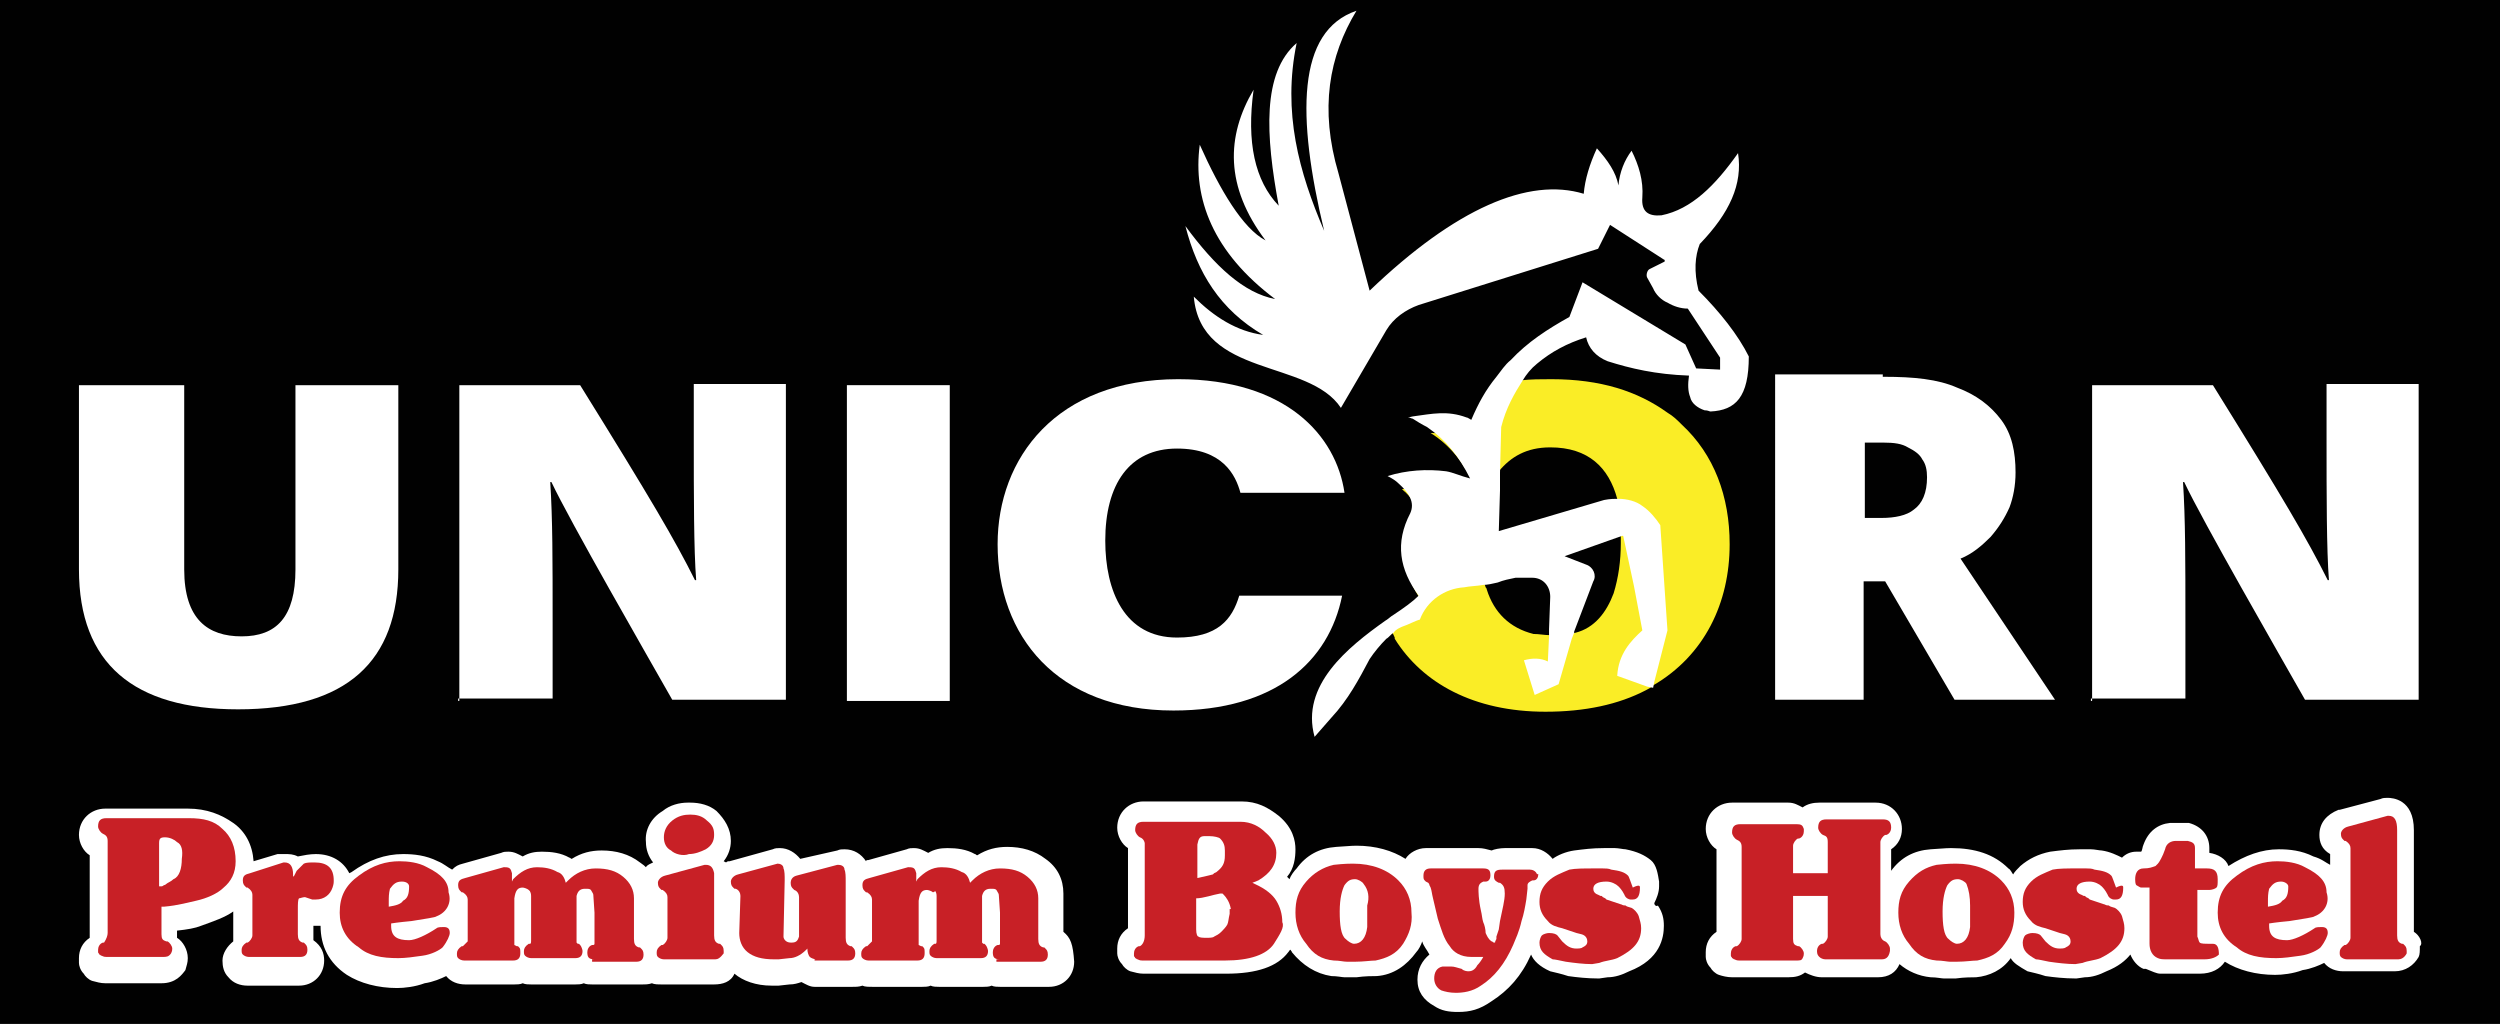 <?xml version="1.0" encoding="utf-8"?>
<!-- Generator: Adobe Illustrator 26.0.1, SVG Export Plug-In . SVG Version: 6.00 Build 0)  -->
<svg version="1.1" id="Layer_1" xmlns="http://www.w3.org/2000/svg" xmlns:xlink="http://www.w3.org/1999/xlink" x="0px" y="0px"
	 viewBox="0 0 209 85.6" enable-background="new 0 0 209 85.6" xml:space="preserve">
<rect x="0" fill="#010101" width="209" height="85.6"/>
<g>
	<path fill="#FFFFFF" d="M15.4,32.2v15.4c0,4.2,2,5.6,4.8,5.6c2.9,0,4.5-1.6,4.5-5.6V32.2h8.6v15.4c0,7.7-4.3,11.7-13.4,11.7
		c-8.7,0-13.3-3.8-13.3-11.7V32.2H15.4z"/>
	<path fill="#FFFFFF" d="M38.4,58.6V32.2h10.1c5.9,9.5,7.9,12.9,9.6,16.3h0.1c-0.2-2.5-0.2-7.2-0.2-11.7v-4.7h7.7v26.4h-9.5
		c-2.1-3.7-8.6-15-10.1-18.2H46c0.2,3.1,0.2,6.5,0.2,11.7v6.4h-7.9V58.6z"/>
	<path fill="#FFFFFF" d="M79.4,32.2v26.4h-8.6V32.2H79.4z"/>
	<path fill="#FFFFFF" d="M98.4,53.3c-4.4,0-6-3.9-6-8.1c0-4.7,2-7.7,6-7.7c3.8,0,4.9,2.2,5.3,3.7h8.7c-0.7-4.8-4.9-9.5-13.9-9.5
		c-10.2,0-15.1,6.6-15.1,13.8c0,7.6,4.9,13.9,14.7,13.9c8.5,0,13-4.1,14.1-9.6h-8.6C103,51.8,101.8,53.3,98.4,53.3z"/>
	<path fill="#FAED26" d="M140.6,35.5c-0.4-0.4-0.7-0.7-1.2-1c-2.5-1.8-5.6-2.8-9.7-2.8c-0.9,0-1.7,0-2.6,0.1l0,0
		c-0.6,0.1-1.1,0.1-1.7,0.2c-0.9,1.1-1.5,2.2-2.1,3.6c-0.1-0.1-0.2-0.1-0.4-0.2c-0.2,0.5-0.5,0.9-0.6,1.4c-0.9-0.5-1.8-0.6-2.7-0.6
		c1.6,1,2.8,2.5,3.6,4.3c-0.6-0.2-1.2-0.5-2-0.6c0.4,0.5,0.6,1,0.9,1.6c-1.6-0.7-3.2-0.9-4.9-0.6c0.9,0.7,1.4,1.6,1,2.5
		c-1.2,2.3-0.9,4.7,0.7,6.9c-0.5,0.5-1.2,1-2.1,1.6c-0.2,0.1-0.5,0.4-0.7,0.5c0.1,0.2,0.4,0.6,0.5,0.9c0,0,0,0,0,0.1
		c2.3,3.7,6.6,6.1,12.6,6.1c3.3,0,6.1-0.6,8.4-1.8c0.2-0.1,0.4-0.2,0.6-0.4c4.3-2.5,6.4-6.9,6.4-11.8
		C144.6,41.5,143.3,38,140.6,35.5z M131.7,52.9c-0.4,0.1-0.9,0.2-1.4,0.2c-0.1,0-0.4,0-0.5,0c-0.1,0-0.1,0-0.2,0
		c-0.5,0-0.9-0.1-1.4-0.1c-2-0.5-3.3-1.8-3.9-3.7c0-0.1-0.1-0.2-0.1-0.2c-0.4-1.1-0.5-2.5-0.5-3.8c0-1.2,0.1-2.3,0.4-3.3
		c0.2-1,0.6-1.8,1.2-2.6c1-1.2,2.3-2,4.3-2c3.2,0,4.9,1.7,5.6,4.3c0.1,0.5,0.2,1,0.2,1.5c0.1,0.5,0.1,1.1,0.1,1.7c0,0.1,0,0.4,0,0.5
		c0,1.5-0.2,2.9-0.6,4.2C134.3,51.2,133.3,52.5,131.7,52.9z"/>
	<path fill="#FFFFFF" d="M174.9,58.6V32.2H185c5.9,9.5,7.9,12.9,9.6,16.3h0.1c-0.2-2.5-0.2-7.2-0.2-11.7v-4.7h7.7v26.4h-9.5
		c-2.1-3.7-8.6-15-10.1-18.2h-0.1c0.2,3.1,0.2,6.5,0.2,11.7v6.4h-7.9V58.6z"/>
	<g>
		<path fill="#FFFFFF" d="M143,34.4c-0.1,0-0.2-0.1-0.5-0.1c-0.6-0.2-1.1-0.6-1.2-1.1c-0.2-0.5-0.2-1.1-0.1-1.8
			c-2.8-0.1-4.9-0.6-6.8-1.2c-1-0.4-1.6-1.1-1.8-2c-1.6,0.5-2.9,1.2-4.1,2.2c-0.5,0.4-0.9,0.9-1.2,1.4c-0.7,1.1-1.4,2.3-1.8,3.9
			l-0.1,3.8V41l-0.1,3.4l8.8-2.6c0.5-0.1,0.9-0.1,1.2-0.1c0.7,0,1.5,0.2,2,0.6c0.6,0.4,1.1,1,1.5,1.6l0.6,8.8l-1.1,4.3l-0.1,0.5
			l-0.5-0.1l-2.5-0.9c0.1-1.8,1.1-2.9,2.1-3.8l-0.7-3.7l-0.9-4.2h-0.1l-4.8,1.7l1.8,0.7c0.6,0.2,0.9,0.9,0.6,1.4l-1.6,4.2v0.1
			l-0.2,0.5l-1.1,3.8l-2,0.9l-0.9-2.9c0.7-0.2,1.4-0.2,2,0.1l0.1-2.1v-0.6l0.1-2.7c0-0.9-0.6-1.6-1.5-1.6h-1.4
			c-0.5,0.1-1,0.2-1.5,0.4c-0.4,0.1-0.9,0.2-1.2,0.2c-0.6,0.1-1.1,0.1-1.6,0.2c-1.6,0.1-3.1,1.1-3.7,2.7c-0.4,0.1-0.9,0.4-1.5,0.6
			c-0.2,0.1-0.5,0.2-0.7,0.5c-0.2,0.1-0.4,0.4-0.6,0.5c-0.5,0.5-1,1.1-1.4,1.7c-0.9,1.7-1.8,3.4-3.2,4.9l-1.4,1.6
			c-1.2-4.3,2.8-7.5,5.9-9.7c0.2-0.1,0.5-0.4,0.7-0.5c0.9-0.6,1.6-1.1,2.1-1.6c-1.6-2.2-2-4.4-0.7-6.9c0.4-0.9-0.1-1.7-1-2.5
			c-0.2-0.2-0.5-0.4-0.9-0.6c1.6-0.5,3.3-0.6,4.9-0.4c0.6,0.1,1.2,0.4,2,0.6c-0.9-1.8-2-3.2-3.6-4.3c-0.4-0.2-0.9-0.5-1.2-0.7
			c-0.1,0-0.2-0.1-0.4-0.1c0.1,0,0.4-0.1,0.5-0.1c1.5-0.2,2.8-0.5,4.4,0.1c0.1,0,0.2,0.1,0.4,0.2c0.6-1.4,1.2-2.5,2.1-3.6
			c0.4-0.5,0.7-1,1.2-1.4c1.4-1.5,3.1-2.6,4.9-3.6l1.1-2.9l8.6,5.2l0.9,2l2,0.1v-1l-2.7-4.1c-0.6,0-1.2-0.2-1.7-0.5
			c-0.5-0.2-1-0.7-1.2-1.2l-0.5-0.9c-0.1-0.2,0-0.6,0.2-0.7l1.2-0.6c0.1,0,0.1-0.2,0-0.2l-4.5-2.9l-1,2l-15,4.7
			c-1.1,0.4-2.1,1.1-2.7,2.1l-3.8,6.5c-2.7-4.1-11.7-2.5-12.3-9.3c1.7,1.7,3.6,2.9,5.8,3.2c-3.6-2.1-5.5-5.2-6.5-9.1
			c2.5,3.4,4.9,5.6,7.5,6.1c-5.2-3.9-6.9-8.4-6.3-12.9c1.7,3.8,3.6,7,5.5,8c-3.4-4.5-3.3-8.7-1-12.6c-0.6,4.4,0.1,7.6,2.1,9.7
			c-1.1-5.9-1.4-11.1,1.5-13.6c-1.2,5.8,0.2,10.8,2.3,15.7c-2.3-9.6-2.3-16.7,2.7-18.4c-2.3,3.8-3.1,8.2-1.5,13.6l2.6,9.8
			c7.2-6.9,13.3-9.5,17.9-8.1c0.1-1.2,0.5-2.5,1.1-3.8c0.9,1,1.6,2,1.8,3.1c0.1-1.1,0.5-2.1,1.1-2.9c0.6,1.2,1,2.5,0.9,3.9
			c-0.1,1.2,0.5,1.6,1.6,1.5c2.5-0.5,4.5-2.5,6.4-5.2c0.4,2.6-0.7,5-3.2,7.6c-0.4,1-0.5,2.3-0.1,3.9c1.8,1.8,3.3,3.7,4.2,5.5
			C146.2,33.2,145.1,34.3,143,34.4z"/>
	</g>
	<g>
		<g>
			<g>
				<path fill="#FFFFFF" d="M88.9,77.9L88.9,77.9v-3.2c0-1.2-0.5-2.2-1.5-2.9c-0.9-0.7-2-1-3.2-1c-0.9,0-1.7,0.2-2.5,0.7
					c-0.1,0-0.1-0.1-0.2-0.1c-0.7-0.4-1.5-0.5-2.3-0.5c-0.6,0-1.1,0.1-1.6,0.4c-0.4-0.2-0.7-0.4-1.2-0.4c-0.2,0-0.4,0-0.6,0.1
					l-3.2,0.9c-0.1,0-0.2,0-0.2,0.1c-0.4-0.6-1-1-1.8-1c-0.2,0-0.4,0-0.6,0.1l-3.1,0.7c-0.4-0.5-1-0.9-1.7-0.9c-0.2,0-0.4,0-0.6,0.1
					L61,72h-0.1c-0.1,0-0.2,0.1-0.2,0.1L60.5,72c0.4-0.5,0.6-1.1,0.6-1.7c0-1-0.5-1.8-1.2-2.5l0,0c-0.6-0.5-1.4-0.7-2.2-0.7
					c-0.1,0-0.1,0-0.2,0c-0.7,0-1.5,0.2-2.1,0.7c-1,0.6-1.5,1.6-1.4,2.6c0,0.6,0.2,1.2,0.6,1.7c-0.2,0.1-0.5,0.2-0.6,0.4
					c-0.1-0.1-0.2-0.2-0.5-0.4c-0.9-0.7-2-1-3.2-1c-0.9,0-1.7,0.2-2.5,0.7c-0.1,0-0.1-0.1-0.2-0.1c-0.7-0.4-1.5-0.5-2.3-0.5
					c-0.6,0-1.1,0.1-1.6,0.4c-0.4-0.2-0.7-0.4-1.2-0.4c-0.2,0-0.4,0-0.6,0.1l-3.2,0.9c-0.4,0.1-0.6,0.2-0.9,0.5
					c-0.4-0.2-0.7-0.5-1.2-0.7c-1-0.5-2-0.6-2.9-0.6c-1.5,0-2.9,0.5-4.3,1.5L29.2,73c-0.5-1-1.5-1.6-2.8-1.6c-0.5,0-1,0.1-1.5,0.2
					c-0.4-0.2-0.7-0.2-1.1-0.2c-0.1,0-0.2,0-0.4,0h-0.2l-2,0.6c-0.1-1.4-0.7-2.5-1.7-3.2c-1-0.7-2.2-1.2-3.8-1.2H8.8
					c-1.2,0-2.2,0.9-2.2,2.2c0,0.7,0.4,1.4,0.9,1.7v6.9c-0.6,0.4-0.9,1-0.9,1.7c0,0.1,0,0.2,0,0.4c0,0.2,0.1,0.6,0.4,0.9
					c0.1,0.2,0.4,0.5,0.7,0.6c0.4,0.1,0.7,0.2,1.1,0.2h4.7c1.2,0,1.7-0.7,2-1.1l0,0c0.1-0.4,0.2-0.6,0.2-1c0-0.7-0.4-1.4-0.9-1.7
					v-0.6c0.9-0.1,1.5-0.2,2-0.4c1.1-0.4,2-0.7,2.7-1.2v2.5c-0.5,0.4-0.9,1-0.9,1.6c0,0.5,0.1,1,0.5,1.4c0.4,0.5,1,0.7,1.6,0.7H25
					c1.2,0,2.1-0.9,2.1-2.1c0-0.6-0.2-1.2-0.9-1.7v-1.2c0,0,0,0,0.1,0c0.1,0,0.4,0,0.5,0c0,1.7,0.7,3.1,2.2,4.1l0,0
					c1.1,0.7,2.6,1.1,4.2,1.1c0.6,0,1.5-0.1,2.3-0.4c0.7-0.1,1.4-0.4,1.8-0.6l0,0c0.4,0.5,1,0.7,1.6,0.7h4.1c0.2,0,0.5,0,0.7-0.1
					c0.2,0.1,0.5,0.1,0.7,0.1h3.7c0.2,0,0.5,0,0.7-0.1c0.2,0.1,0.5,0.1,0.7,0.1h4.1c0.4,0,0.6,0,0.9-0.1c0.2,0.1,0.5,0.1,0.9,0.1
					h4.3c0.7,0,1.4-0.2,1.7-0.9l0,0c0.7,0.6,1.8,1,3.1,1h0.2c0.1,0,0.2,0,0.4,0l0.9-0.1c0.4,0,0.7-0.1,1-0.2
					c0.4,0.2,0.7,0.4,1.1,0.4h3.1c0.4,0,0.6,0,0.9-0.1c0.2,0.1,0.5,0.1,0.9,0.1h4.1c0.2,0,0.5,0,0.7-0.1c0.2,0.1,0.5,0.1,0.7,0.1
					h3.7c0.2,0,0.5,0,0.7-0.1c0.2,0.1,0.5,0.1,0.7,0.1h4.1c1.2,0,2.1-0.9,2.1-2.1C89.7,78.9,89.5,78.4,88.9,77.9z"/>
				<path fill="#FFFFFF" d="M138.3,75.5c0.2-0.4,0.4-0.9,0.4-1.4c0,0,0-0.1,0-0.2v-0.2c-0.1-0.6-0.2-1.4-0.7-1.8
					c-0.5-0.4-1.1-0.7-2.1-0.9c-0.2,0-0.6-0.1-0.9-0.1s-0.6,0-0.9,0c-1,0-1.7,0.1-2.5,0.2c-0.7,0.1-1.4,0.4-1.8,0.7
					c-0.4-0.5-1-0.9-1.7-0.9h-2.3c-0.4,0-0.9,0.1-1.1,0.2c-0.4-0.1-0.7-0.2-1.1-0.2h-4.4c-0.7,0-1.4,0.4-1.7,0.9
					c-1.1-0.7-2.5-1.1-4.1-1.1c-0.1,0-0.4,0-1.7,0.1c-1.4,0.1-2.5,0.7-3.3,1.8c-0.2,0.2-0.5,0.6-0.6,0.9c-0.1-0.1-0.1-0.1-0.2-0.2
					c0.6-0.7,0.7-1.6,0.7-2.3c0-0.7-0.2-1.8-1.4-2.8c-0.9-0.7-1.8-1.2-3.1-1.2l0,0h-8.2c-1.2,0-2.2,0.9-2.2,2.2
					c0,0.7,0.4,1.4,0.9,1.7v1c0,0.2,0,0.5,0,0.7v0.6l0,0c0,0.2,0,0.5,0,0.6v0.1v3.7c-0.6,0.4-0.9,1-0.9,1.7c0,0.1,0,0.2,0,0.4
					c0,0.2,0.1,0.6,0.4,0.9c0.1,0.2,0.4,0.5,0.7,0.6c0.4,0.1,0.7,0.2,1.1,0.2h6.9c2.6,0,4.3-0.6,5.2-1.8c0.1-0.1,0.1-0.2,0.2-0.2
					c0,0.1,0.1,0.1,0.1,0.2c0.9,1.1,2,1.8,3.3,2c0.5,0,0.9,0.1,1.1,0.1c0.4,0,0.5,0,0.5,0h0.4h0.1c0.7-0.1,1.4-0.1,1.7-0.1l0,0l0,0
					c1.4-0.1,2.5-0.9,3.3-2c0.2-0.2,0.4-0.6,0.5-0.9c0.1,0.4,0.4,0.7,0.6,1.1c-0.6,0.5-1,1.2-1,2.1c0,1,0.5,1.7,1.4,2.2
					c0.6,0.4,1.2,0.5,2,0.5c1,0,1.8-0.2,2.8-0.9c1.4-0.9,2.5-2.1,3.3-3.9c0.2,0.5,0.7,1,1.6,1.4c0.4,0.1,0.9,0.2,1.5,0.4
					c0.7,0.1,1.6,0.2,2.5,0.2h0.1l0.7-0.1c0.6,0,1.2-0.2,1.8-0.5c2.6-1,2.9-2.8,2.9-3.8c0-0.6-0.1-1.1-0.5-1.7
					C138.5,75.8,138.3,75.7,138.3,75.5z"/>
				<path fill="#FFFFFF" d="M201.8,77.9v-8.5c0-2.6-1.8-2.7-2.2-2.7c-0.2,0-0.4,0-0.6,0.1l-3.4,0.9h-0.1c-1,0.4-1.6,1.1-1.6,2.1
					c0,0.6,0.2,1.2,0.9,1.6l0,0v0.9c-0.4-0.2-0.7-0.5-1.4-0.7c-1-0.5-2-0.6-2.9-0.6c-1.4,0-2.8,0.5-4.2,1.4c-0.2-0.6-0.9-1-1.6-1.1
					v-0.4c0-1-0.6-1.8-1.7-2.1c-0.2,0-0.4,0-1.4,0h-0.1h-0.1c-1,0.1-1.8,0.7-2.2,1.8l0,0c-0.1,0.2-0.1,0.5-0.2,0.6
					c-0.1,0-0.1,0-0.4,0c-0.5,0-0.9,0.2-1.2,0.5c-0.4-0.2-1-0.5-1.7-0.6c-0.2,0-0.6-0.1-0.9-0.1s-0.6,0-0.9,0c-1,0-1.7,0.1-2.5,0.2
					c-1,0.2-1.8,0.6-2.5,1.2c-0.2,0.2-0.5,0.5-0.6,0.7c-0.1-0.1-0.2-0.4-0.4-0.5c-1.2-1.2-2.8-1.7-4.8-1.7c-0.1,0-0.4,0-1.7,0.1
					c-1.4,0.1-2.5,0.7-3.3,1.8V71c0.6-0.4,0.9-1,0.9-1.7c0-1.2-0.9-2.2-2.2-2.2h-4.7c-0.5,0-1,0.1-1.4,0.4c-0.4-0.2-0.7-0.4-1.2-0.4
					h-4.7c-1.2,0-2.2,0.9-2.2,2.2c0,0.7,0.4,1.4,0.9,1.7v6.9c-0.6,0.4-0.9,1-0.9,1.7c0,0.1,0,0.2,0,0.4c0,0.2,0.1,0.6,0.4,0.9
					c0.1,0.2,0.4,0.5,0.7,0.6s0.7,0.2,1.1,0.2h4.7c0.6,0,1-0.1,1.4-0.4c0.4,0.2,0.9,0.4,1.4,0.4h4.7c0.9,0,1.5-0.4,1.8-1.1
					c0.7,0.6,1.6,1,2.6,1.1c0.5,0,0.9,0.1,1.1,0.1c0.4,0,0.5,0,0.5,0h0.4h0.1c0.7-0.1,1.4-0.1,1.7-0.1l0,0l0,0
					c1.1-0.1,2.2-0.6,2.9-1.6c0.2,0.4,0.7,0.7,1.4,1.1c0.4,0.1,0.9,0.2,1.5,0.4c0.7,0.1,1.6,0.2,2.5,0.2h0.1l0.7-0.1
					c0.6,0,1.2-0.2,1.8-0.5c1-0.4,1.6-0.9,2-1.4c0.2,0.5,0.6,1,1.1,1.2h0.1h0.1c0.5,0.2,0.9,0.4,1.2,0.4h3.3c1,0,1.7-0.4,2.1-1
					c1.1,0.7,2.6,1.1,4.2,1.1c0.6,0,1.5-0.1,2.3-0.4c0.7-0.1,1.4-0.4,1.8-0.6l0,0c0.4,0.5,1,0.7,1.6,0.7h4.3c0.9,0,1.6-0.5,2-1.2
					l0,0l0,0c0.1-0.2,0.1-0.5,0.1-0.9C202.6,78.9,202.3,78.2,201.8,77.9z M151.2,70.9L151.2,70.9L151.2,70.9v0.6l0,0V70.9z
					 M151.4,77.8C151.2,77.8,151.2,77.8,151.4,77.8v-1.6l0,0V77.8z"/>
			</g>
			<path fill="#C82026" d="M18.7,74.2c-0.5,0.5-1.4,0.9-2.3,1.1c-0.5,0.1-1.5,0.4-2.7,0.5h-0.2v2.3c0,0.4,0.1,0.5,0.4,0.6h0.1
				c0.2,0.1,0.4,0.4,0.4,0.6c0,0.1,0,0.2-0.1,0.4C14.1,80,13.9,80,13.6,80H8.9c-0.1,0-0.2,0-0.4-0.1c-0.1,0-0.1-0.1-0.2-0.1
				c0-0.1-0.1-0.1-0.1-0.2s0-0.1,0-0.2c0-0.2,0.1-0.5,0.4-0.6h0.1C8.9,78.5,9,78.2,9,78v-7.7c0-0.4-0.2-0.5-0.4-0.6l0,0l0,0
				c-0.2-0.1-0.4-0.4-0.4-0.6c0-0.5,0.2-0.7,0.7-0.7h6.9c1.2,0,2.1,0.2,2.8,0.9c0.7,0.6,1.1,1.5,1.1,2.7
				C19.7,73,19.3,73.7,18.7,74.2z M14.8,70.4c-0.2-0.2-0.6-0.4-1-0.4s-0.5,0.1-0.5,0.5v0.2v3.4h0.1h0.1c0.1,0,0.2-0.1,0.2-0.1
				s0.1,0,0.2-0.1c0.1-0.1,0.4-0.2,0.6-0.4c0.5-0.2,0.7-0.9,0.7-1.7C15.3,71.1,15.2,70.6,14.8,70.4z"/>
			<path fill="#C82026" d="M27.8,74.2c-0.2,0.6-0.7,1-1.4,1c0,0-0.1,0-0.2,0c-0.1,0-0.1,0-0.1,0L25.5,75c-0.2,0-0.4,0.1-0.5,0.1
				c-0.1,0.1-0.1,0.5-0.1,0.9v2.1c0,0.4,0.1,0.6,0.4,0.7h0.1l0.1,0.1c0.1,0.1,0.2,0.2,0.2,0.5c0,0.4-0.2,0.6-0.6,0.6h-4.3
				c-0.2,0-0.4-0.1-0.5-0.2c-0.1-0.1-0.1-0.2-0.1-0.4c0-0.2,0.1-0.4,0.4-0.6h0.1c0.2-0.1,0.4-0.4,0.4-0.6v-0.1v-3.3
				c0-0.2-0.1-0.4-0.4-0.6h-0.1l-0.1-0.1c-0.1-0.1-0.2-0.2-0.2-0.5c0-0.4,0.2-0.5,0.6-0.6l2.8-0.9h0.1l0,0c0.5,0,0.7,0.4,0.7,1v0.2
				l0.1-0.1l0.2-0.4c0.2-0.2,0.5-0.5,0.6-0.6c0.2-0.1,0.5-0.1,0.9-0.1c1.1,0,1.6,0.5,1.6,1.5C27.9,73.8,27.9,73.9,27.8,74.2z"/>
			<path fill="#C82026" d="M36.5,76.6c-0.1,0.1-0.9,0.2-2.1,0.4c-1.1,0.1-1.7,0.2-1.7,0.2v0.2c0,0.9,0.5,1.2,1.5,1.2
				c0.5,0,1.4-0.4,2.3-1c0.1-0.1,0.4-0.1,0.6-0.1c0.4,0,0.5,0.2,0.5,0.5c0,0.2-0.2,0.7-0.6,1.2c-0.2,0.2-0.9,0.6-1.7,0.7
				c-0.7,0.1-1.4,0.2-2,0.2c-1.4,0-2.5-0.2-3.3-0.9c-1.1-0.7-1.6-1.7-1.6-2.9c0-1.4,0.5-2.3,1.6-3.1c1.2-0.9,2.3-1.2,3.4-1.2
				c0.7,0,1.6,0.1,2.3,0.5c1.2,0.6,1.8,1.2,1.8,2.1C37.8,75.5,37.3,76.3,36.5,76.6z M33.6,73.7c-0.5,0-0.7,0.2-1,0.6
				c-0.1,0.4-0.1,0.7-0.1,1.1c0,0.1,0,0.1,0,0.2s0,0.1,0,0.2c0.6-0.1,1-0.2,1.2-0.5c0.4-0.2,0.5-0.6,0.5-1.2
				C34.2,73.9,34,73.7,33.6,73.7z"/>
			<path fill="#C82026" d="M49.7,80.2c-0.5,0-0.6-0.2-0.6-0.6c0-0.2,0.1-0.5,0.4-0.6h0.1c0.1,0,0.1-0.1,0.1-0.1v-0.2v-0.5v-0.4v-1.5
				l-0.1-1.5c0-0.1-0.1-0.2-0.2-0.4c-0.1-0.1-0.2-0.1-0.5-0.1c-0.4,0-0.6,0.2-0.7,0.6v0.2v3.7l0.1,0.1h0.1l0.1,0.1
				c0.1,0.1,0.2,0.4,0.2,0.5c0,0.4-0.2,0.6-0.6,0.6h-3.7c-0.2,0-0.4-0.1-0.5-0.2c-0.1-0.1-0.1-0.2-0.1-0.4c0-0.2,0.1-0.4,0.4-0.6
				h0.1c0.1,0,0.1-0.1,0.1-0.4v-0.4v-3.2c0-0.1,0-0.2-0.1-0.4l-0.1-0.1c-0.1-0.1-0.4-0.2-0.5-0.2c-0.4,0-0.6,0.2-0.7,0.9
				c0,0.1,0,0.4,0,0.6c0,0.2,0,0.6,0,1.1v1.5v0.4V79l0.2,0.1h0.1l0.1,0.1l0,0c0.1,0.1,0.1,0.2,0.1,0.5c0,0.4-0.2,0.6-0.6,0.6h-4.1
				c-0.2,0-0.4-0.1-0.5-0.2c-0.1-0.1-0.1-0.2-0.1-0.4c0-0.2,0.1-0.4,0.4-0.6h0.1c0.1-0.1,0.2-0.2,0.4-0.4v-0.1v-3.4
				c0-0.2-0.1-0.4-0.4-0.6h-0.1l-0.1-0.1c-0.1-0.1-0.2-0.2-0.2-0.5c0-0.4,0.2-0.5,0.6-0.6l3.2-0.9h0.1c0.4,0,0.5,0.1,0.6,0.5v0.1
				v0.1v0.1v0.4l0.1-0.2c0.6-0.6,1.2-1,2-1c0.6,0,1.2,0.1,1.7,0.4c0.4,0.1,0.6,0.5,0.7,0.9l0.2-0.2c0.6-0.6,1.4-1,2.3-1
				c1,0,1.7,0.2,2.3,0.7s0.9,1.1,0.9,1.8v3.4c0,0.4,0.1,0.6,0.4,0.7h0.1l0.1,0.1c0.1,0.1,0.2,0.2,0.2,0.5c0,0.4-0.2,0.6-0.6,0.6
				h-3.7V80.2z"/>
			<path fill="#C82026" d="M59.8,80.2h-4.3c-0.2,0-0.4-0.1-0.5-0.2c-0.1-0.1-0.1-0.2-0.1-0.4c0-0.2,0.1-0.4,0.4-0.6h0.1
				c0.2-0.1,0.4-0.4,0.4-0.6v-0.1v-3.3c0-0.2-0.1-0.4-0.4-0.6h-0.1l-0.1-0.1c-0.1-0.1-0.2-0.2-0.2-0.5c0-0.2,0.2-0.5,0.6-0.6
				l3.3-0.9h0.1c0.4,0,0.6,0.2,0.7,0.7c0,0,0,0.2,0,0.5v4.7c0,0.4,0.1,0.6,0.4,0.7h0.1l0.1,0.1c0.1,0.1,0.2,0.2,0.2,0.5
				c0,0.1,0,0.1,0,0.2C60.2,80.1,60,80.2,59.8,80.2z M56.1,71.1c-0.4-0.2-0.6-0.6-0.6-1.1c0-0.5,0.2-1,0.7-1.4
				c0.5-0.4,1-0.5,1.5-0.5s1,0.1,1.4,0.5c0.5,0.4,0.6,0.7,0.6,1.2s-0.2,0.9-0.7,1.2c-0.4,0.2-0.9,0.4-1.4,0.4
				C57.1,71.6,56.4,71.4,56.1,71.1z"/>
			<path fill="#C82026" d="M68.2,80.2c-0.1,0-0.4-0.1-0.5-0.2c-0.1-0.1-0.2-0.4-0.2-0.6v-0.1l-0.1,0.1c-0.5,0.5-1,0.7-1.4,0.7
				l-0.9,0.1c0,0-0.1,0-0.2,0c-0.1,0-0.1,0-0.2,0c-1,0-1.7-0.2-2.2-0.6c-0.5-0.4-0.7-1-0.7-1.6l0.1-3.1c0-0.2-0.1-0.5-0.4-0.6h-0.1
				l-0.1-0.1c-0.1-0.1-0.2-0.2-0.2-0.5c0-0.2,0.2-0.5,0.6-0.6l3.3-0.9H65c0.2,0,0.5,0.1,0.5,0.4c0.1,0.2,0.1,0.6,0.1,1l-0.1,4.7
				c0,0.2,0.2,0.5,0.6,0.5h0.1c0.4,0,0.5-0.2,0.6-0.5v-0.1V78v-0.1v-0.6V75c0-0.2-0.1-0.5-0.4-0.6l0,0l-0.1-0.1
				c-0.1-0.1-0.2-0.2-0.2-0.5c0-0.2,0.1-0.5,0.5-0.6l3.4-0.9h0.1c0.2,0,0.5,0.1,0.5,0.4c0.1,0.2,0.1,0.6,0.1,1v4.7
				c0,0.4,0.1,0.6,0.4,0.7h0.1l0.1,0.1c0.1,0.1,0.2,0.2,0.2,0.5c0,0.4-0.2,0.6-0.6,0.6h-2.8V80.2z"/>
			<path fill="#C82026" d="M83.6,80.2c-0.5,0-0.6-0.2-0.6-0.6c0-0.2,0.1-0.5,0.4-0.6h0.1c0.1,0,0.1-0.1,0.1-0.1v-0.2v-0.5v-0.4v-1.5
				l-0.1-1.5c0-0.1-0.1-0.2-0.2-0.4c-0.1-0.1-0.2-0.1-0.5-0.1c-0.4,0-0.6,0.2-0.7,0.6v0.2v3.7l0.1,0.1h0.1l0.1,0.1
				c0.1,0.1,0.2,0.4,0.2,0.5c0,0.4-0.2,0.6-0.6,0.6h-3.7c-0.2,0-0.4-0.1-0.5-0.2c-0.1-0.1-0.1-0.2-0.1-0.4c0-0.2,0.1-0.4,0.4-0.6
				h0.1c0.1,0,0.1-0.1,0.1-0.4v-0.4v-3.2c0-0.1,0-0.2-0.1-0.4L78,74.6c-0.1-0.1-0.4-0.2-0.5-0.2c-0.4,0-0.6,0.2-0.7,0.9
				c0,0.1,0,0.4,0,0.6c0,0.2,0,0.6,0,1.1v1.5v0.4V79l0.2,0.1h0.1l0.1,0.1l0,0c0.1,0.1,0.1,0.2,0.1,0.5c0,0.4-0.2,0.6-0.6,0.6h-4.1
				c-0.2,0-0.4-0.1-0.5-0.2c-0.1-0.1-0.1-0.2-0.1-0.4c0-0.2,0.1-0.4,0.4-0.6h0.1c0.1-0.1,0.2-0.2,0.4-0.4v-0.1v-3.4
				c0-0.2-0.1-0.4-0.4-0.6h-0.1l-0.1-0.1c-0.1-0.1-0.2-0.2-0.2-0.5c0-0.4,0.2-0.5,0.6-0.6l3.2-0.9h0.1c0.4,0,0.5,0.1,0.6,0.5v0.1
				v0.1v0.1v0.4l0.1-0.2c0.6-0.6,1.2-1,2-1c0.6,0,1.2,0.1,1.7,0.4c0.4,0.1,0.6,0.5,0.7,0.9l0.2-0.2c0.6-0.6,1.4-1,2.3-1
				c1,0,1.7,0.2,2.3,0.7s0.9,1.1,0.9,1.8v3.4c0,0.4,0.1,0.6,0.4,0.7h0.1l0.1,0.1c0.1,0.1,0.2,0.2,0.2,0.5c0,0.4-0.2,0.6-0.6,0.6
				h-3.7V80.2z"/>
			<path fill="#C82026" d="M106.5,78.9c-0.6,0.9-2,1.4-4.1,1.4h-6.9c-0.1,0-0.2,0-0.4-0.1c-0.1,0-0.1-0.1-0.2-0.1
				c0-0.1-0.1-0.1-0.1-0.2c0-0.1,0-0.1,0-0.2c0-0.2,0.1-0.5,0.4-0.6h0.1c0.2-0.1,0.4-0.4,0.4-0.9v-4.1c0,0,0,0,0-0.1
				c0-0.1,0-0.4,0-0.6c0-0.1,0-0.4,0-0.6c0-0.2,0-0.5,0-0.7v-1.6c0-0.1-0.1-0.4-0.4-0.5l0,0l0,0c-0.2-0.1-0.4-0.4-0.4-0.6
				c0-0.5,0.2-0.7,0.7-0.7h8.1c0.9,0,1.6,0.4,2.1,0.9c0.6,0.5,0.9,1.1,0.9,1.7c0,1-0.5,1.7-1.5,2.3l-0.5,0.2l0.2,0.1
				c0.9,0.4,1.5,0.9,1.8,1.4s0.5,1.1,0.5,1.8C107.4,77.5,107,78.1,106.5,78.9z M102.9,76c-0.1-0.6-0.4-1-0.6-1.2l-0.1-0.1H102
				c-0.6,0.1-1.4,0.4-2,0.4v2.6c0,0.4,0.1,0.6,0.2,0.6c0.1,0.1,0.4,0.1,0.7,0.1c0.2,0,0.5,0,0.6-0.1c0.2-0.1,0.4-0.2,0.6-0.4
				c0.1-0.1,0.4-0.4,0.5-0.6c0.1-0.2,0.1-0.5,0.2-0.9V76H102.9z M102.4,71.2c0-0.1,0-0.1,0-0.1c0-0.4-0.1-0.7-0.4-1
				c-0.1-0.1-0.5-0.2-0.9-0.2h-0.2h-0.1h-0.1c-0.4,0-0.5,0.2-0.6,0.7v0.1v2.7c0.1,0,0.4-0.1,0.9-0.2l0.4-0.1l0.1-0.1l0.2-0.1
				c0.5-0.4,0.7-0.7,0.7-1.4C102.4,71.4,102.4,71.4,102.4,71.2z"/>
			<path fill="#C82026" d="M117.3,78.9c-0.6,0.9-1.4,1.2-2.3,1.4c-0.4,0-1,0.1-1.7,0.1H113c0,0-0.1,0-0.4,0s-0.6-0.1-1.1-0.1
				c-1-0.1-1.7-0.5-2.3-1.4c-0.6-0.7-0.9-1.6-0.9-2.6c0-1,0.2-1.8,0.9-2.6c0.6-0.7,1.4-1.2,2.3-1.4c0.9-0.1,1.4-0.1,1.6-0.1
				c1.6,0,2.9,0.5,3.8,1.4c0.7,0.7,1.1,1.6,1.1,2.7C118.1,77.3,117.8,78.1,117.3,78.9z M114,73.9c-0.1-0.2-0.5-0.4-0.7-0.4
				c-0.4,0-0.6,0.1-0.9,0.5c-0.2,0.4-0.4,1.1-0.4,2.2c0,1.1,0.1,2,0.5,2.3c0.2,0.2,0.5,0.4,0.7,0.4c0.6,0,1-0.5,1.1-1.4
				c0-0.2,0-0.5,0-0.7c0-0.4,0-0.7,0-1.1C114.5,75,114.4,74.4,114,73.9z"/>
			<path fill="#C82026" d="M128.6,73.1c0,0.2-0.1,0.5-0.4,0.5h-0.1c-0.2,0.1-0.4,0.2-0.4,0.4v0.1v0.2l-0.1,0.9
				c-0.1,0.6-0.2,1.2-0.4,1.8c-0.2,0.9-0.5,1.5-0.7,2c-0.7,1.6-1.6,2.7-2.7,3.4c-0.7,0.5-1.5,0.6-2.1,0.6c-0.5,0-0.9-0.1-1.2-0.2
				c-0.4-0.2-0.6-0.6-0.6-1c0-0.5,0.2-0.9,0.7-1h0.2c0.1,0,0.2,0,0.5,0s0.5,0.1,0.9,0.2c0.2,0.2,0.5,0.2,0.6,0.2
				c0.2,0,0.5-0.1,0.7-0.5c0.2-0.2,0.4-0.5,0.5-0.7h-0.4h-0.5H123c-0.9,0-1.5-0.4-1.8-0.9c-0.5-0.6-0.7-1.4-1-2.3l-0.4-1.7
				c-0.1-0.4-0.1-0.6-0.2-0.9l-0.1-0.2c0-0.1-0.1-0.2-0.1-0.2l-0.2-0.1l-0.1-0.1l0,0c-0.1-0.1-0.1-0.2-0.1-0.4
				c0-0.4,0.2-0.6,0.6-0.6h4.4c0.5,0,0.6,0.2,0.6,0.6c0,0.2-0.1,0.5-0.4,0.5H124c-0.2,0.1-0.4,0.2-0.4,0.6c0,0.2,0,0.9,0.2,1.8
				c0.1,0.4,0.1,0.7,0.2,1c0.1,0.2,0.2,0.6,0.2,0.9c0.1,0.2,0.2,0.5,0.5,0.7c0.1,0,0.1,0.1,0.2,0.1c0.1,0,0.1,0,0.1-0.1l0.1-0.2
				v-0.1v-0.1l0.2-0.6l0.1-0.7c0.2-1,0.4-1.7,0.4-2.3c0-0.5-0.1-0.7-0.4-0.9h-0.1c-0.2-0.1-0.4-0.2-0.4-0.5c0-0.5,0.2-0.6,0.7-0.6
				h2.3c0.2,0,0.5,0.1,0.6,0.4C128.6,73,128.6,73.1,128.6,73.1z"/>
			<path fill="#C82026" d="M137.1,74.2L137.1,74.2c0,0.7-0.2,1-0.6,1c0,0-0.1,0-0.2,0c-0.1,0-0.4-0.1-0.5-0.4
				c-0.2-0.4-0.4-0.6-0.5-0.7c-0.2-0.2-0.6-0.4-1-0.4c-0.7,0-1.1,0.2-1.1,0.6c0,0.2,0.1,0.4,0.4,0.5l0.2,0.1h0.1L134,75l0.2,0.1
				l0.1,0.1l1.2,0.4c0.1,0,0.1,0.1,0.4,0.1c0.1,0.1,0.2,0.1,0.5,0.2c0.2,0.1,0.5,0.4,0.6,0.7c0.1,0.4,0.2,0.6,0.2,1
				c0,1.1-0.6,1.8-2,2.5c-0.5,0.2-1,0.2-1.5,0.4l-0.6,0.1c-0.7,0-1.5-0.1-2.2-0.2c-0.5-0.1-0.9-0.2-1.1-0.2
				c-0.7-0.4-1.1-0.7-1.1-1.4c0-0.2,0.1-0.5,0.2-0.6c0.1-0.1,0.4-0.2,0.6-0.2c0.4,0,0.6,0.1,0.7,0.2l0,0l0.4,0.5
				c0.4,0.4,0.7,0.6,1.2,0.6c0.1,0,0.4,0,0.5-0.1c0.2-0.1,0.4-0.2,0.4-0.5c0-0.2-0.1-0.5-0.5-0.6l-0.4-0.1l-1.2-0.4
				c-0.4-0.1-0.9-0.2-1.2-0.6c-0.5-0.5-0.7-1-0.7-1.6c0-0.7,0.2-1.2,0.7-1.7c0.5-0.5,1.1-0.7,1.8-1c0.5-0.1,1.2-0.1,2.1-0.1
				c0.2,0,0.5,0,0.7,0c0.2,0,0.5,0,0.7,0.1c0.7,0.1,1.1,0.2,1.4,0.5c0.1,0.1,0.2,0.5,0.4,1C137.1,73.9,137.1,74.1,137.1,74.2z"/>
			<path fill="#C82026" d="M157.3,80.2h-4.7c-0.2,0-0.4-0.1-0.5-0.2c-0.1-0.1-0.2-0.2-0.2-0.5c0-0.2,0.1-0.5,0.4-0.6h0.1
				c0.2-0.1,0.4-0.4,0.4-0.6v-0.1v-3.3h-2.9v3.6c0,0.4,0.1,0.5,0.4,0.6h0.1c0.2,0.1,0.4,0.4,0.4,0.6c0,0.1,0,0.2-0.1,0.4
				c-0.1,0.2-0.2,0.2-0.6,0.2h-4.7c-0.1,0-0.2,0-0.4-0.1c-0.1,0-0.1-0.1-0.2-0.1c0-0.1-0.1-0.1-0.1-0.2c0-0.1,0-0.1,0-0.2
				c0-0.2,0.1-0.5,0.4-0.6h0.1c0.2-0.1,0.4-0.4,0.4-0.6v-7.7c0-0.4-0.2-0.5-0.4-0.6l0,0l0,0c-0.2-0.1-0.4-0.4-0.4-0.6
				c0-0.5,0.2-0.7,0.7-0.7h4.7c0.4,0,0.5,0.1,0.6,0.4c0,0.1,0,0.2,0,0.2c0,0.2-0.1,0.5-0.4,0.6h-0.1c-0.2,0.1-0.4,0.4-0.4,0.6V73
				h2.9v-2.6c0-0.4-0.1-0.5-0.4-0.6l0,0l0,0c-0.2-0.1-0.4-0.4-0.4-0.6c0-0.5,0.2-0.7,0.7-0.7h4.7c0.5,0,0.7,0.2,0.7,0.7
				c0,0.2-0.1,0.5-0.4,0.6h-0.1c-0.2,0.1-0.4,0.4-0.4,0.6v0.1v7.6c0,0.2,0.1,0.5,0.4,0.6l0,0l0,0c0.2,0.1,0.4,0.4,0.4,0.6
				c0,0.1,0,0.2,0,0.2C157.9,80.1,157.6,80.2,157.3,80.2z"/>
			<path fill="#C82026" d="M167.6,78.9c-0.6,0.9-1.4,1.2-2.3,1.4c-0.4,0-1,0.1-1.7,0.1h-0.2c0,0-0.1,0-0.4,0c-0.2,0-0.6-0.1-1.1-0.1
				c-1-0.1-1.7-0.5-2.3-1.4c-0.6-0.7-0.9-1.6-0.9-2.6c0-1,0.2-1.8,0.9-2.6s1.4-1.2,2.3-1.4c0.9-0.1,1.4-0.1,1.6-0.1
				c1.6,0,2.9,0.5,3.8,1.4c0.7,0.7,1.1,1.6,1.1,2.7C168.4,77.3,168.2,78.1,167.6,78.9z M164.4,73.9c-0.1-0.2-0.5-0.4-0.7-0.4
				c-0.4,0-0.6,0.1-0.9,0.5c-0.2,0.4-0.4,1.1-0.4,2.2c0,1.1,0.1,2,0.5,2.3c0.2,0.2,0.5,0.4,0.7,0.4c0.6,0,1-0.5,1.1-1.4
				c0-0.2,0-0.5,0-0.7c0-0.4,0-0.7,0-1.1C164.7,75,164.6,74.4,164.4,73.9z"/>
			<path fill="#C82026" d="M177.5,74.2L177.5,74.2c0,0.7-0.2,1-0.6,1c0,0-0.1,0-0.2,0s-0.4-0.1-0.5-0.4c-0.2-0.4-0.4-0.6-0.5-0.7
				c-0.2-0.2-0.6-0.4-1-0.4c-0.7,0-1.1,0.2-1.1,0.6c0,0.2,0.1,0.4,0.4,0.5l0.2,0.1h0.1l0.1,0.1l0.2,0.1l0.1,0.1l1.2,0.4
				c0.1,0,0.1,0.1,0.4,0.1c0.1,0.1,0.2,0.1,0.5,0.2c0.2,0.1,0.5,0.4,0.6,0.7c0.1,0.4,0.2,0.6,0.2,1c0,1.1-0.6,1.8-2,2.5
				c-0.5,0.2-1,0.2-1.5,0.4l-0.6,0.1c-0.7,0-1.5-0.1-2.2-0.2c-0.5-0.1-0.9-0.2-1.1-0.2c-0.7-0.4-1.1-0.7-1.1-1.4
				c0-0.2,0.1-0.5,0.2-0.6c0.1-0.1,0.4-0.2,0.6-0.2c0.4,0,0.6,0.1,0.7,0.2l0,0l0.4,0.5c0.4,0.4,0.7,0.6,1.2,0.6c0.1,0,0.4,0,0.5-0.1
				c0.2-0.1,0.4-0.2,0.4-0.5c0-0.2-0.1-0.5-0.5-0.6l-0.4-0.1l-1.2-0.4c-0.4-0.1-0.9-0.2-1.2-0.6c-0.5-0.5-0.7-1-0.7-1.6
				c0-0.7,0.2-1.2,0.7-1.7c0.5-0.5,1.1-0.7,1.8-1c0.5-0.1,1.2-0.1,2.1-0.1c0.2,0,0.5,0,0.7,0s0.5,0,0.7,0.1c0.7,0.1,1.1,0.2,1.4,0.5
				c0.1,0.1,0.2,0.5,0.4,1C177.5,73.9,177.5,74.1,177.5,74.2z"/>
			<path fill="#C82026" d="M184.3,80.2H181c-0.1,0-0.4,0-0.6-0.1c-0.5-0.2-0.7-0.7-0.7-1.2v-4.7H179c-0.1,0-0.2-0.1-0.4-0.2
				c-0.1-0.1-0.1-0.4-0.1-0.5c0-0.5,0.2-0.9,0.7-0.9s0.7-0.1,1-0.2l0.1-0.1l0.1-0.1c0.1-0.1,0.4-0.6,0.6-1.2
				c0.1-0.5,0.5-0.7,0.9-0.7c0.6,0,1,0,1,0c0.4,0.1,0.6,0.2,0.6,0.6v1.7h1c0.6,0,0.9,0.2,0.9,0.9c0,0.4,0,0.6-0.1,0.7
				s-0.4,0.2-0.6,0.2h-1v3.9c0.1,0.2,0.1,0.4,0.2,0.5c0.1,0.1,0.4,0.1,0.9,0.1h0.2c0.4,0,0.5,0.4,0.5,0.9
				C185.3,80,184.9,80.2,184.3,80.2z"/>
			<path fill="#C82026" d="M193.5,76.6c-0.1,0.1-0.9,0.2-2.1,0.4c-1.1,0.1-1.7,0.2-1.7,0.2v0.2c0,0.9,0.5,1.2,1.5,1.2
				c0.5,0,1.4-0.4,2.3-1c0.1-0.1,0.4-0.1,0.6-0.1c0.4,0,0.5,0.2,0.5,0.5c0,0.2-0.2,0.7-0.6,1.2c-0.2,0.2-0.9,0.6-1.7,0.7
				c-0.7,0.1-1.4,0.2-2,0.2c-1.4,0-2.5-0.2-3.3-0.9c-1.1-0.7-1.6-1.7-1.6-2.9c0-1.4,0.5-2.3,1.6-3.1c1.2-0.9,2.3-1.2,3.4-1.2
				c0.7,0,1.6,0.1,2.3,0.5c1.2,0.6,1.8,1.2,1.8,2.1C194.8,75.5,194.3,76.3,193.5,76.6z M190.7,73.7c-0.5,0-0.7,0.2-1,0.6
				c-0.1,0.4-0.1,0.7-0.1,1.1c0,0.1,0,0.1,0,0.2s0,0.1,0,0.2c0.6-0.1,1-0.2,1.2-0.5c0.4-0.2,0.5-0.6,0.5-1.2
				C191.3,73.9,191,73.7,190.7,73.7z"/>
			<path fill="#C82026" d="M200.5,80.2h-4.3c-0.2,0-0.4-0.1-0.5-0.2c-0.1-0.1-0.1-0.2-0.1-0.4c0-0.2,0.1-0.4,0.4-0.6h0.1
				c0.2-0.1,0.4-0.4,0.4-0.6v-0.1v-7.4c0-0.2-0.1-0.4-0.4-0.6h-0.1l-0.1-0.1c-0.1-0.1-0.2-0.2-0.2-0.5c0-0.2,0.2-0.5,0.6-0.6
				l3.3-0.9h0.1c0.5,0,0.7,0.4,0.7,1.2v8.8c0,0.4,0.1,0.6,0.4,0.7h0.1l0.1,0.1c0.1,0.1,0.2,0.2,0.2,0.5c0,0.1,0,0.1,0,0.2
				C201,80.1,200.7,80.2,200.5,80.2z"/>
		</g>
	</g>
	<g>
		<path fill="#FFFFFF" d="M157.5,31.5c2.5,0,4.5,0.2,6.1,0.9c1.6,0.6,2.8,1.5,3.7,2.7c0.9,1.2,1.2,2.7,1.2,4.4
			c0,1.1-0.2,2.1-0.5,2.9c-0.4,0.9-0.9,1.7-1.6,2.5c-0.7,0.7-1.5,1.4-2.5,1.8l7.9,11.8h-8.4l-5.8-9.9h-1.8v9.9h-7.4V31.3h9V31.5z
			 M157.4,37h-1.5v6.3h1.4c1.1,0,2.1-0.2,2.7-0.7c0.7-0.5,1.1-1.4,1.1-2.7c0-0.6-0.1-1.1-0.4-1.5c-0.2-0.4-0.6-0.7-1.2-1
			C159,37.1,158.4,37,157.4,37z"/>
	</g>
</g>
</svg>

